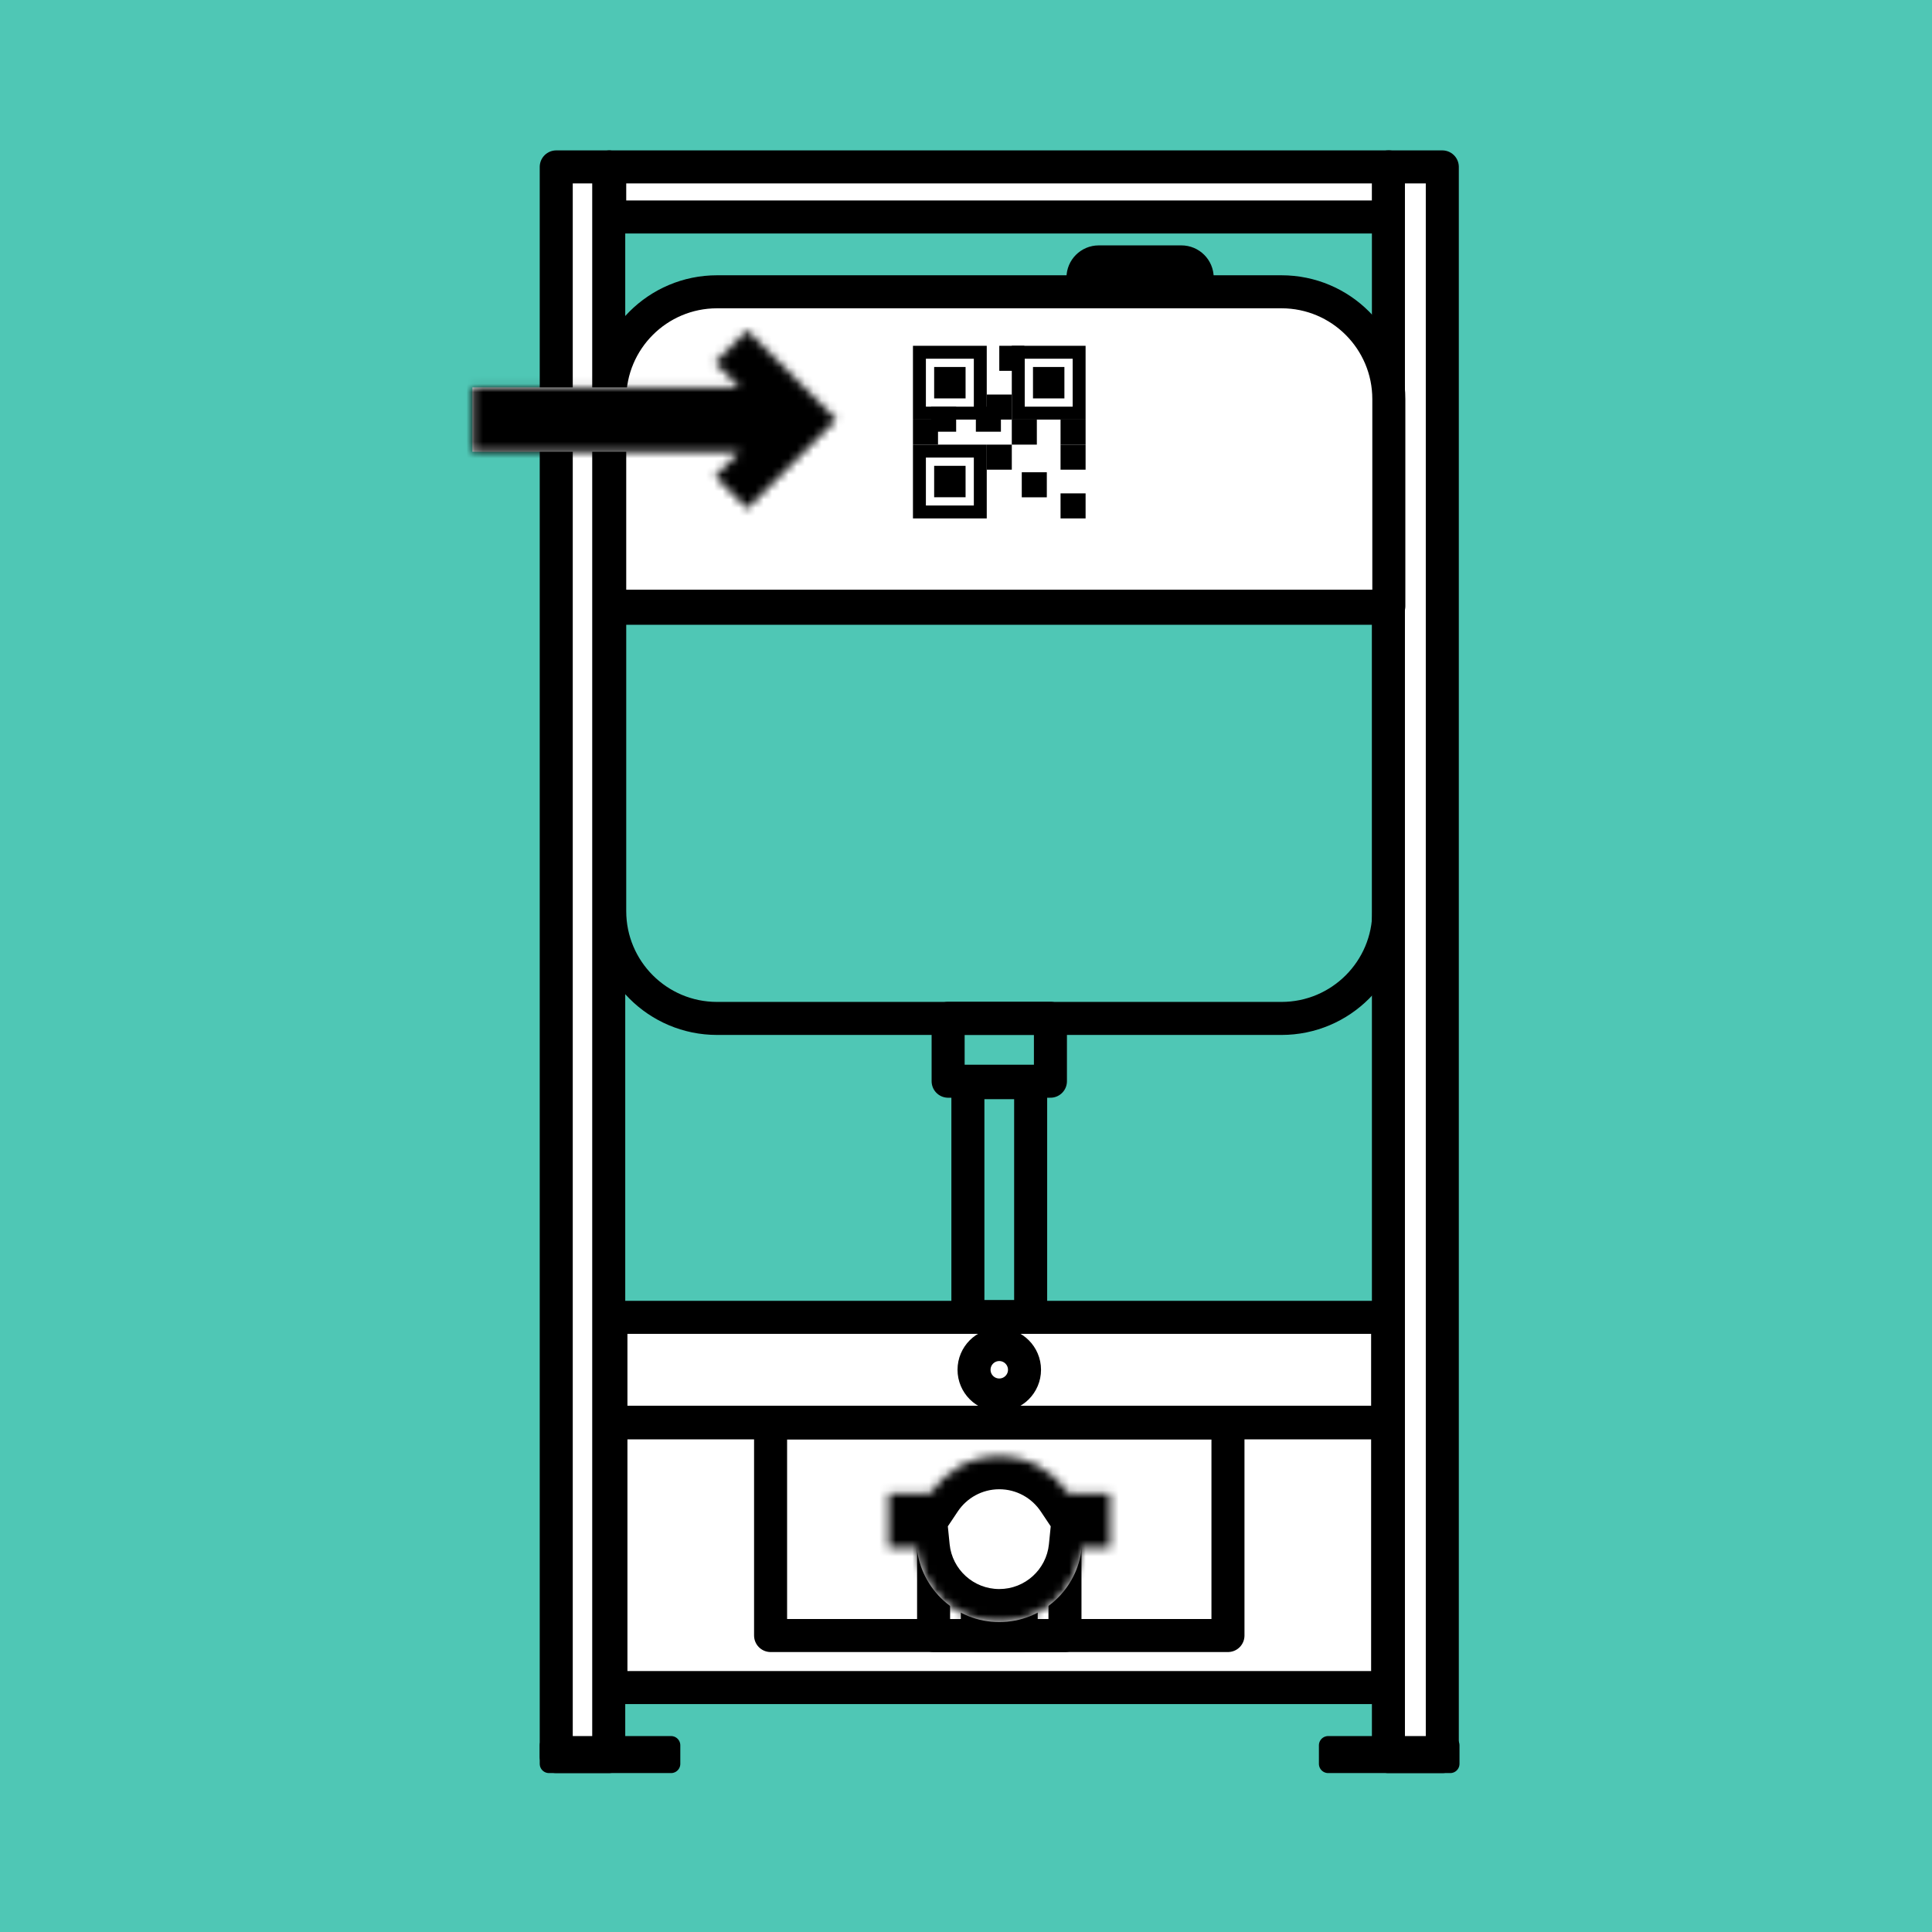 <svg width="234" height="234" viewBox="0 0 234 234" fill="none" xmlns="http://www.w3.org/2000/svg">
  <rect width="234" height="234" fill="#4FC7B5"/>
  <path
    d="M168.212 73.675V110.35C168.212 117.529 162.392 123.35 155.212 123.35H86.848C79.669 123.35 73.848 117.529 73.848 110.35V73.675H168.212Z"
    stroke="black" stroke-width="4" stroke-linejoin="round"/>
  <rect x="2" y="-2" width="12.391" height="7.614" transform="matrix(1 0 0 -1 112.835 128.954)" stroke="black"
        stroke-width="4" stroke-linejoin="round"/>
  <rect x="2" y="-2" width="7.602" height="28.321" transform="matrix(1 0 0 -1 115.229 157.453)" stroke="black"
        stroke-width="4" stroke-linejoin="round"/>
  <rect x="2" y="-2" width="94.073" height="12.707" transform="matrix(1 0 0 -1 71.994 170.258)" fill="white"
        stroke="black" stroke-width="4" stroke-linejoin="round"/>
  <rect x="73.994" y="172.335" width="94.073" height="25.756" fill="white" stroke="black" stroke-width="4"
        stroke-linejoin="round"/>
  <rect x="73.994" y="172.335" width="94.073" height="32.059" fill="white" stroke="black" stroke-width="4"
        stroke-linejoin="round"/>
  <rect x="73.848" y="20.215" width="94.364" height="6.064" fill="white" stroke="black" stroke-width="4"
        stroke-linejoin="round"/>
  <rect x="174.689" y="20.215" width="192.537" height="6.526" transform="rotate(90 174.689 20.215)" fill="white"
        stroke="black" stroke-width="4" stroke-linejoin="round"/>
  <rect x="73.728" y="20.215" width="192.537" height="6.357" transform="rotate(90 73.728 20.215)" fill="white"
        stroke="black" stroke-width="4" stroke-linejoin="round"/>
  <rect x="93.332" y="172.335" width="55.397" height="25.756" stroke="black" stroke-width="4"
        stroke-linejoin="round"/>
  <rect x="66.492" y="211.389" width="14.785" height="2.242" stroke="black" stroke-width="2.242"
        stroke-linejoin="round"/>
  <rect x="160.865" y="211.389" width="14.785" height="2.242" stroke="black" stroke-width="2.242"
        stroke-linejoin="round"/>
  <path
    d="M168.212 73.421V48.341C168.212 41.161 162.392 35.341 155.212 35.341H86.848C79.668 35.341 73.848 41.161 73.848 48.341V73.421H168.212Z"
    fill="white" stroke="black" stroke-width="4" stroke-linejoin="round"/>
  <path
    d="M145.089 35.284V33.634C145.089 32.53 144.194 31.634 143.089 31.634H133.08C131.975 31.634 131.08 32.53 131.08 33.634V35.284H145.089Z"
    fill="white" stroke="black" stroke-width="3.825" stroke-linejoin="round"/>
  <circle cx="121.03" cy="165.904" r="3.056" stroke="black" stroke-width="4" stroke-linejoin="round"/>
  <rect x="118.375" y="191.852" width="5.31" height="6.24" fill="black" stroke="black" stroke-width="4"
        stroke-linejoin="round"/>
  <rect x="113.075" y="187.044" width="15.912" height="11.049" stroke="black" stroke-width="4"
        stroke-linejoin="round"/>
  <mask id="path-19-inside-1_2155_3577" fill="white">
    <path
      d="M121.03 176.376C124.515 176.376 127.585 178.151 129.386 180.847H134.444V187.437H131.022C130.512 192.505 126.233 196.462 121.03 196.462C115.827 196.462 111.548 192.505 111.038 187.437H107.616V180.847H112.676C114.477 178.152 117.546 176.376 121.03 176.376Z"/>
  </mask>
  <path
    d="M121.03 176.376C124.515 176.376 127.585 178.151 129.386 180.847H134.444V187.437H131.022C130.512 192.505 126.233 196.462 121.03 196.462C115.827 196.462 111.548 192.505 111.038 187.437H107.616V180.847H112.676C114.477 178.152 117.546 176.376 121.03 176.376Z"
    fill="white"/>
  <path
    d="M121.03 176.376V172.376H121.03L121.03 176.376ZM129.386 180.847L126.06 183.069L127.248 184.847H129.386V180.847ZM134.444 180.847H138.444V176.847H134.444V180.847ZM134.444 187.437V191.437H138.444V187.437H134.444ZM131.022 187.437V183.437H127.405L127.043 187.036L131.022 187.437ZM121.03 196.462L121.03 200.462H121.03V196.462ZM111.038 187.437L115.018 187.036L114.656 183.437H111.038V187.437ZM107.616 187.437H103.616V191.437H107.616V187.437ZM107.616 180.847V176.847H103.616V180.847H107.616ZM112.676 180.847V184.847H114.814L116.002 183.069L112.676 180.847ZM121.03 176.376V180.376C123.123 180.376 124.969 181.437 126.06 183.069L129.386 180.847L132.712 178.624C130.2 174.866 125.908 172.376 121.03 172.376V176.376ZM129.386 180.847V184.847H134.444V180.847V176.847H129.386V180.847ZM134.444 180.847H130.444V187.437H134.444H138.444V180.847H134.444ZM134.444 187.437V183.437H131.022V187.437V191.437H134.444V187.437ZM131.022 187.437L127.043 187.036C126.736 190.082 124.159 192.462 121.03 192.462V196.462V200.462C128.308 200.462 134.289 194.929 135.002 187.837L131.022 187.437ZM121.03 196.462L121.03 192.462C117.902 192.462 115.324 190.081 115.018 187.036L111.038 187.437L107.058 187.837C107.772 194.929 113.753 200.462 121.03 200.462L121.03 196.462ZM111.038 187.437V183.437H107.616V187.437V191.437H111.038V187.437ZM107.616 187.437H111.616V180.847H107.616H103.616V187.437H107.616ZM107.616 180.847V184.847H112.676V180.847V176.847H107.616V180.847ZM112.676 180.847L116.002 183.069C117.093 181.436 118.939 180.376 121.03 180.376L121.03 176.376L121.03 172.376C116.153 172.376 111.861 174.867 109.35 178.624L112.676 180.847Z"
    fill="black" mask="url(#path-19-inside-1_2155_3577)"/>
  <rect x="110.576" y="41.882" width="8.937" height="8.937" fill="black"/>
  <rect x="112.643" y="43.948" width="4.806" height="4.806" fill="black" stroke="white"/>
  <rect x="110.576" y="53.853" width="8.937" height="8.937" fill="black"/>
  <rect x="112.643" y="55.919" width="4.806" height="4.806" fill="black" stroke="white"/>
  <rect x="122.547" y="41.882" width="8.937" height="8.937" fill="black"/>
  <rect x="124.613" y="43.948" width="4.806" height="4.806" fill="black" stroke="white"/>
  <mask id="path-27-inside-2_2155_3577" fill="white">
    <path
      d="M101.292 50.8L101.272 50.819L101.292 50.838L90.512 61.619L86.599 57.706L89.591 54.713H57.216V46.926H89.592L86.599 43.933L90.511 40.02L101.292 50.8Z"/>
  </mask>
  <path
    d="M101.292 50.8L101.272 50.819L101.292 50.838L90.512 61.619L86.599 57.706L89.591 54.713H57.216V46.926H89.592L86.599 43.933L90.511 40.02L101.292 50.8Z"
    fill="white"/>
  <path
    d="M101.292 50.8L104.047 53.7L107.022 50.874L104.12 47.972L101.292 50.8ZM101.272 50.819L98.517 47.919L95.542 50.745L98.444 53.647L101.272 50.819ZM101.292 50.838L104.12 53.667L106.948 50.838L104.12 48.01L101.292 50.838ZM90.512 61.619L87.684 64.447L90.512 67.276L93.341 64.447L90.512 61.619ZM86.599 57.706L83.771 54.877L80.942 57.706L83.771 60.534L86.599 57.706ZM89.591 54.713L92.42 57.542L99.248 50.713H89.591V54.713ZM57.216 54.713H53.216V58.713H57.216V54.713ZM57.216 46.926V42.926H53.216V46.926H57.216ZM89.592 46.926V50.926H99.249L92.421 44.098L89.592 46.926ZM86.599 43.933L83.77 41.105L80.943 43.934L83.771 46.761L86.599 43.933ZM90.511 40.02L93.34 37.192L90.511 34.363L87.683 37.192L90.511 40.02ZM101.292 50.8L98.537 47.9L98.517 47.919L101.272 50.819L104.027 53.719L104.047 53.7L101.292 50.8ZM101.272 50.819L98.444 53.647L98.463 53.667L101.292 50.838L104.12 48.01L104.1 47.99L101.272 50.819ZM101.292 50.838L98.463 48.01L87.684 58.79L90.512 61.619L93.341 64.447L104.12 53.667L101.292 50.838ZM90.512 61.619L93.341 58.79L89.427 54.877L86.599 57.706L83.771 60.534L87.684 64.447L90.512 61.619ZM86.599 57.706L89.427 60.534L92.42 57.542L89.591 54.713L86.763 51.885L83.771 54.877L86.599 57.706ZM89.591 54.713V50.713H57.216V54.713V58.713H89.591V54.713ZM57.216 54.713H61.216V46.926H57.216H53.216V54.713H57.216ZM57.216 46.926V50.926H89.592V46.926V42.926H57.216V46.926ZM89.592 46.926L92.421 44.098L89.427 41.105L86.599 43.933L83.771 46.761L86.764 49.755L89.592 46.926ZM86.599 43.933L89.428 46.761L93.34 42.848L90.511 40.02L87.683 37.192L83.77 41.105L86.599 43.933ZM90.511 40.02L87.683 42.848L98.463 53.629L101.292 50.8L104.12 47.972L93.34 37.192L90.511 40.02Z"
    fill="black" mask="url(#path-27-inside-2_2155_3577)"/>
  <rect x="121.031" y="41.882" width="3.034" height="3.034" fill="black"/>
  <rect x="119.514" y="53.853" width="3.034" height="3.034" fill="black"/>
  <rect x="128.451" y="50.819" width="3.034" height="3.034" fill="black"/>
  <rect x="128.451" y="53.853" width="3.034" height="3.034" fill="black"/>
  <rect x="128.451" y="59.756" width="3.034" height="3.034" fill="black"/>
  <rect x="123.755" y="57.199" width="3.034" height="3.034" fill="black"/>
  <rect x="110.576" y="50.819" width="3.034" height="3.034" fill="black"/>
  <rect x="112.773" y="49.254" width="3.034" height="3.034" fill="black"/>
  <rect x="122.547" y="50.819" width="3.034" height="3.034" fill="black"/>
  <rect x="118.195" y="49.254" width="3.034" height="3.034" fill="black"/>
  <rect x="119.514" y="47.786" width="3.034" height="3.034" fill="black"/>
</svg>
